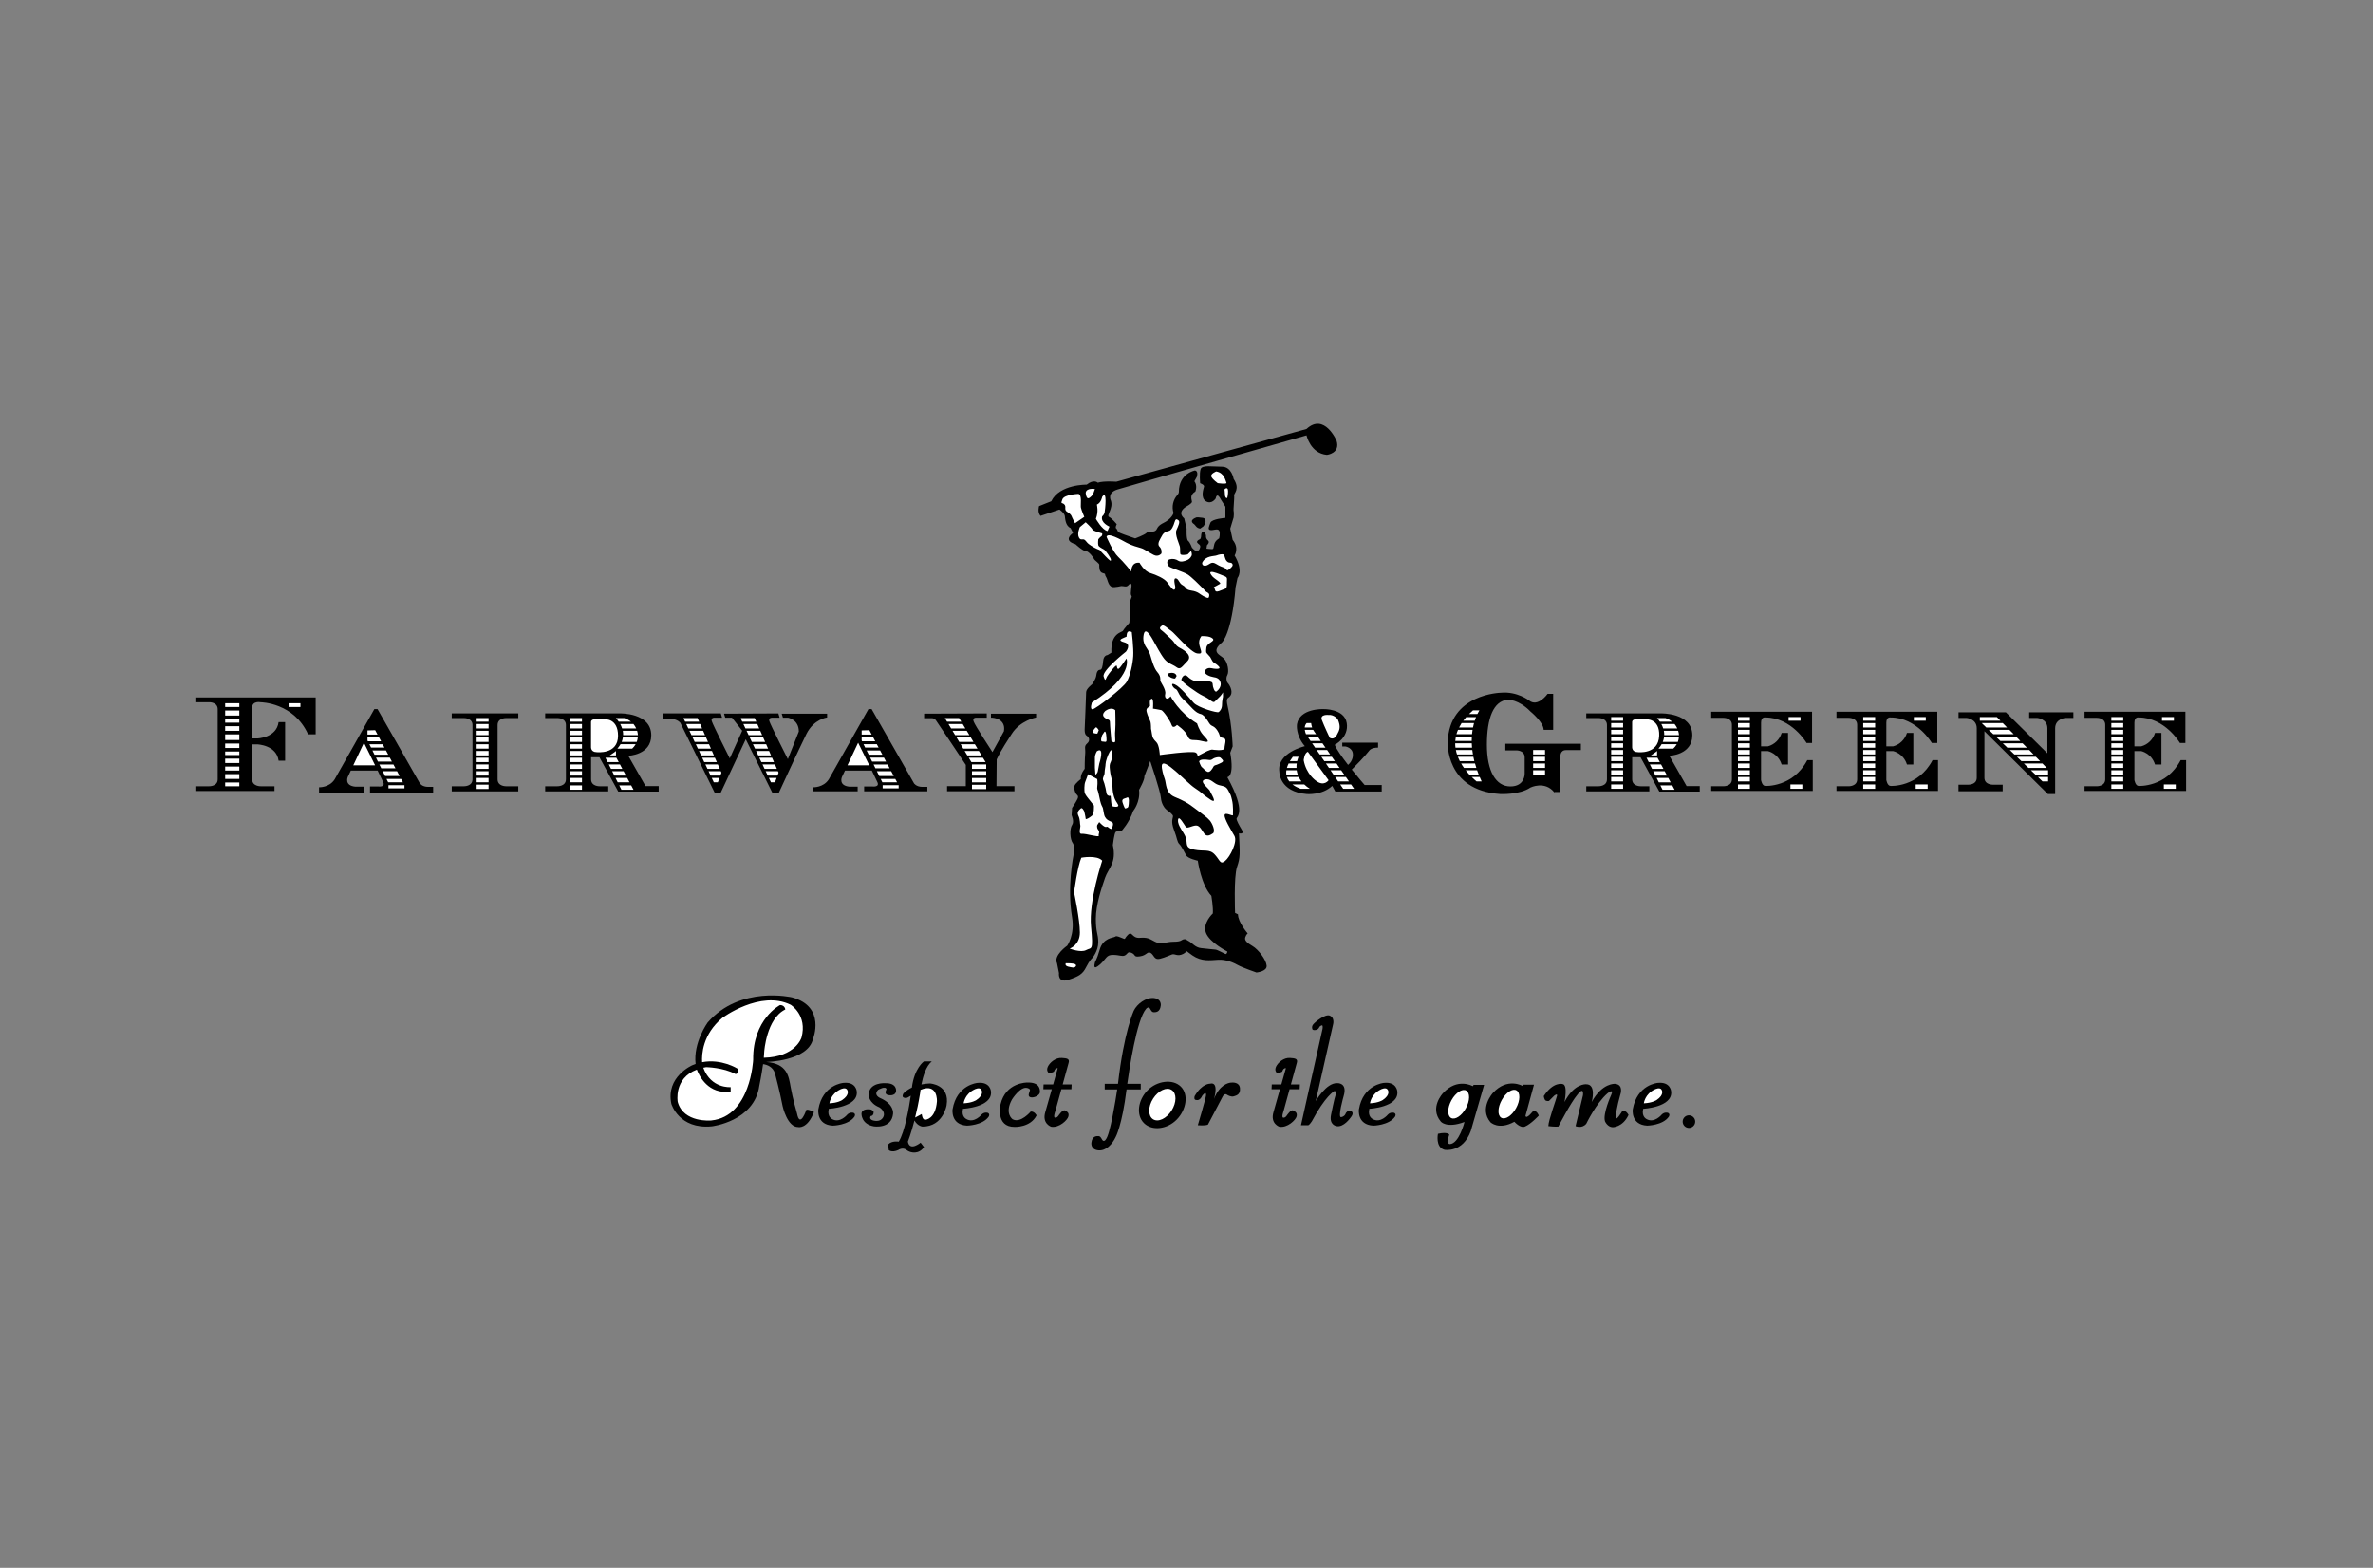 <svg width="280" height="185" viewBox="0 0 280 185" fill="none" xmlns="http://www.w3.org/2000/svg">
<rect x="0" y="0" width="280" height="185" fill="#808080" stroke="none"/>
<g clip-path="url(#clip0_310_241)">
<path d="M213.248 89.7C211.542 92.936 208.297 92.739 208.297 92.739C207.908 92.739 207.794 92.039 207.794 92.039V88.631H208.604C208.604 88.631 209.807 88.884 210.225 90.21H210.98V86.489H210.229C210.112 86.868 209.903 87.212 209.62 87.488C209.336 87.764 208.988 87.964 208.608 88.068H207.797V85.279C207.797 84.549 208.301 84.66 208.301 84.66C211.405 84.66 213.167 87.674 213.167 87.674H213.811V83.986H201.913V84.705H203.357C203.357 84.705 204.356 84.679 204.356 85.532V91.953C204.356 92.802 203.357 92.776 203.357 92.776H201.913V93.331H213.896V89.696H213.248V89.7ZM94.257 86.318L92.962 89.577C92.962 89.577 90.93 85.577 90.782 85.104C90.634 84.631 91.167 84.69 91.167 84.69H91.992L91.844 84.184L85.427 84.213L85.575 84.686H86.371L87.577 86.228L86.108 89.487C86.108 89.487 84.136 85.573 83.988 85.1C83.84 84.627 84.373 84.686 84.373 84.686H85.198L85.05 84.18H78.178V84.835H79.132C79.958 84.835 80.283 85.308 80.283 85.308L84.347 93.577H85.024L87.995 87.234L91.148 93.577H91.885C91.885 93.577 94.272 88.389 95.152 86.612C96.033 84.835 97.595 84.66 97.595 84.66V84.213H92.236L92.384 84.686H93.002C92.987 84.69 94.257 84.899 94.257 86.318ZM117.604 89.607C118.14 88.463 118.984 87.23 119.369 86.612C120.372 85.014 122.255 84.66 122.255 84.66V84.213H116.926V84.686H117.074C117.074 84.686 118.721 84.746 118.458 86.288L117.104 88.746C117.104 88.746 115.017 85.573 114.869 85.1C114.721 84.627 115.254 84.686 115.254 84.686H116.43V84.184L109.04 84.213V84.75H109.954C109.954 84.75 110.221 84.72 110.424 84.984C110.632 85.253 113.958 90.258 113.958 90.258V92.765H111.749V93.372H119.698V92.765H117.578L117.604 89.607Z" fill="black"/>
<path d="M82.724 89.134H84.234L84.008 88.616H82.48L82.724 89.134ZM83.098 89.927H84.582L84.352 89.413H82.854L83.098 89.927ZM83.475 90.724H84.93L84.7 90.203H83.231L83.475 90.724ZM82.347 88.337H83.886L83.66 87.823H82.102L82.347 88.337ZM83.849 91.517H85L85.126 91.178L85.048 91H83.605L83.849 91.517ZM81.218 85.957H82.843L82.617 85.435H80.974L81.218 85.957ZM80.641 84.728L80.844 85.16H82.495L82.306 84.728H80.641ZM81.969 87.547H83.538L83.312 87.026H81.725L81.969 87.547ZM81.595 86.75H83.19L82.965 86.232H81.347L81.595 86.75ZM84.227 92.314H84.704L84.896 91.793H83.982L84.227 92.314ZM90.591 91.517H91.742L91.868 91.178L91.79 91H90.347L90.591 91.517ZM89.463 89.134H90.973L90.747 88.616H89.219L89.463 89.134ZM89.84 89.927H91.324L91.098 89.413H89.592L89.84 89.927ZM90.214 90.724H91.668L91.443 90.203H89.97L90.214 90.724ZM89.089 88.337H90.628L90.403 87.823H88.841L89.089 88.337ZM87.96 85.957H89.585L89.359 85.435H87.716L87.96 85.957ZM87.431 84.728V84.835L87.583 85.16H89.237L89.048 84.728H87.431ZM88.712 87.547H90.281L90.051 87.026H88.467L88.712 87.547ZM88.338 86.75H89.933L89.707 86.232H88.09L88.338 86.75ZM90.969 92.314H91.446L91.639 91.793H90.721L90.969 92.314Z" fill="white"/>
<path d="M61.157 93.384V92.777H59.714C59.714 92.777 58.715 92.803 58.715 91.954V85.555C58.715 84.706 59.714 84.732 59.714 84.732H61.157V84.181H53.305V84.732H54.752C54.752 84.732 55.751 84.706 55.751 85.555V91.954C55.751 92.803 54.752 92.777 54.752 92.777H53.305V93.384H61.157ZM241.582 88.888V85.939C241.582 84.821 240.394 84.717 240.394 84.717H239.432V84.05H244.646V84.717H243.684C243.684 84.717 242.496 84.821 242.496 85.939V93.701H241.638L234.151 86.285V91.768C234.151 92.621 235.15 92.594 235.15 92.594H236.305V93.369H231.091V92.594H232.246C232.246 92.594 233.245 92.621 233.245 91.768V85.939C233.245 84.821 232.057 84.717 232.057 84.717H231.095V84.05H236.679L241.582 88.888ZM23.053 82.3V82.862H24.688C24.688 82.862 25.688 82.836 25.688 83.689V91.954C25.688 92.803 24.688 92.777 24.688 92.777H23.053V93.343H32.389V92.777H30.754C30.754 92.777 29.755 92.803 29.755 91.954V87.835H30.343C30.343 87.835 32.619 87.89 32.878 89.767H33.644V85.209H32.874C32.619 87.09 30.343 87.138 30.343 87.138H29.755V83.51C29.755 82.661 30.754 82.866 30.754 82.866C30.754 82.866 34.665 82.892 36.353 86.65H37.248V82.3H23.053Z" fill="black"/>
<path d="M26.572 92.333H28.241V92.78H26.572V92.333ZM26.572 90.456H28.241V90.925H26.572V90.456ZM26.572 87.74H28.241V88.262H26.572V87.74ZM26.572 86.657H28.241V87.323H26.572V86.657ZM26.572 82.981H28.241V83.424H26.572V82.981ZM34.055 82.981H35.45V83.424H34.055V82.981ZM26.572 85.692H28.241V86.236H26.572V85.692ZM26.572 84.854H28.241V85.275H26.572V84.854ZM26.572 91.346H28.241V91.912H26.572V91.346ZM26.572 89.521H28.241V90.038H26.572V89.521ZM26.572 88.679H28.241V89.096H26.572V88.679ZM26.572 83.841H28.241V84.433H26.572V83.841Z" fill="white"/>
<path d="M50.53 92.851C49.801 92.851 49.542 92.434 49.542 92.434L44.543 83.67H44.172L39.488 91.965C38.851 92.951 37.648 92.899 37.648 92.899V93.547H42.896V92.829H41.941C40.59 92.706 41.031 91.693 41.031 91.693L41.393 90.929H44.561C44.876 91.573 45.138 92.114 45.224 92.311C45.49 92.925 44.609 92.802 44.609 92.802H43.658V93.547H51.111V92.851H50.53Z" fill="black"/>
<path d="M41.685 90.311L42.944 87.644C42.944 87.644 43.636 89.034 44.261 90.311H41.685ZM45.545 88.557H43.947L44.191 89.052H45.808L45.545 88.557ZM46.848 91H45.157L45.438 91.57H47.148L46.848 91ZM44.731 87.026H43.362V87.373L43.41 87.473H44.968L44.731 87.026ZM45.993 89.399H44.365L44.594 89.868H46.241L45.993 89.399ZM45.838 92.654H47.725V93.026H45.838V92.654ZM46.426 90.211H44.764L44.986 90.658H46.663L46.426 90.211ZM45.153 87.82H43.584L43.78 88.211H45.36L45.153 87.82ZM44.269 86.162L43.362 86.188V86.683H44.546L44.269 86.162ZM47.333 91.913H45.608L45.801 92.311H47.544L47.333 91.913Z" fill="white"/>
<path d="M108.837 92.851C108.108 92.851 107.848 92.434 107.848 92.434L102.845 83.67H102.475L97.79 91.965C97.154 92.951 95.951 92.899 95.951 92.899V93.38H101.199V92.829H100.248C98.897 92.706 99.341 91.693 99.341 91.693L99.704 90.929H102.871C103.186 91.573 103.449 92.114 103.534 92.311C103.804 92.925 102.919 92.802 102.919 92.802H101.965V93.38H109.421V92.851H108.837Z" fill="black"/>
<path d="M99.996 90.311L101.254 87.644C101.254 87.644 101.946 89.033 102.571 90.311H99.996ZM103.852 88.556H102.257L102.501 89.052H104.115L103.852 88.556ZM105.154 91H103.463L103.745 91.57H105.458L105.154 91ZM103.038 87.026H101.672V87.372L101.72 87.472H103.275L103.038 87.026ZM104.3 89.398H102.671L102.905 89.867H104.548L104.3 89.398ZM104.148 92.653H106.035V93.026H104.148V92.653ZM104.733 90.21H103.075L103.293 90.657H104.969L104.733 90.21ZM103.46 87.819H101.891L102.083 88.21H103.671L103.46 87.819ZM102.579 86.162L101.672 86.188V86.683H102.853L102.579 86.162ZM105.639 91.912H103.915L104.111 92.311H105.85L105.639 91.912ZM56.244 88.616H57.65V89.137H56.244V88.616ZM56.244 89.413H57.65V89.931H56.244V89.413ZM56.244 90.203H57.65V90.724H56.244V90.203ZM56.244 87.823H57.65V88.34H56.244V87.823ZM56.244 91H57.65V91.517H56.244V91ZM56.244 85.435H57.65V85.957H56.244V85.435ZM56.244 84.728H57.65V85.16H56.244V84.728ZM56.244 87.026H57.65V87.547H56.244V87.026ZM56.244 86.232H57.65V86.75H56.244V86.232ZM56.244 91.793H57.65V92.314H56.244V91.793Z" fill="white"/>
<path d="M69.748 91.953C69.748 92.803 70.74 92.777 70.74 92.777H71.772V93.384H64.33V92.777H65.777C65.777 92.777 66.776 92.803 66.776 91.953V85.555C66.776 84.705 65.777 84.731 65.777 84.731H64.33V84.18H73.119C73.119 84.18 76.845 84.072 76.845 86.765C76.845 89.097 74.133 89.182 74.133 89.182L76.172 92.762H77.722V93.406H72.949L70.732 89.357H69.748V91.953Z" fill="black"/>
<path d="M69.74 85.197V88.117C69.74 88.117 69.681 88.754 70.403 88.754C70.403 88.754 72.926 89.07 72.926 86.817C72.926 84.746 71.365 84.876 71.365 84.876H70.095C70.095 84.88 69.74 84.918 69.74 85.197ZM67.264 88.616H68.671V89.137H67.264V88.616ZM67.264 89.413H68.671V89.931H67.264V89.413ZM67.264 90.203H68.671V90.724H67.264V90.203ZM67.264 87.823H68.671V88.34H67.264V87.823ZM67.264 91H68.671V91.517H67.264V91ZM67.264 85.435H68.671V85.957H67.264V85.435ZM67.264 84.728H68.671V85.16H67.264V84.728ZM67.264 87.026H68.671V87.547H67.264V87.026ZM67.264 86.232H68.671V86.75H67.264V86.232ZM67.264 91.793H68.671V92.314H67.264V91.793ZM67.264 92.676H68.671V93.194H67.264V92.676ZM56.244 92.59H57.65V93.1H56.244V92.59ZM72.682 88.616C72.501 88.791 72.19 88.962 71.946 89.137H72.682V88.616ZM72.849 88.337H74.595C74.757 88.186 74.896 88.011 75.006 87.819H73.219C73.114 88.004 72.99 88.177 72.849 88.337ZM73.407 85.957H75.069C74.985 85.769 74.875 85.593 74.743 85.435H73.185C73.275 85.602 73.349 85.776 73.407 85.957ZM72.667 84.728C72.794 84.862 72.909 85.006 73.011 85.16H74.458C74.218 84.97 73.946 84.824 73.655 84.728H72.667ZM73.356 87.547H75.132C75.195 87.379 75.236 87.204 75.254 87.026H73.496C73.471 87.205 73.424 87.38 73.356 87.547ZM73.529 86.75H75.272C75.259 86.574 75.227 86.401 75.176 86.232H73.485C73.517 86.403 73.532 86.576 73.529 86.75ZM71.435 89.413L71.698 89.927H73.008L72.73 89.413H71.435ZM72.094 90.724H73.43L73.152 90.203H71.835L72.094 90.724ZM72.49 91.517H73.855L73.578 91H72.231L72.49 91.517ZM72.886 92.314H74.281L74.003 91.793H72.626L72.886 92.314ZM73.326 93.194H74.751L74.477 92.676H73.067L73.326 93.194Z" fill="white"/>
<path d="M192.588 91.953C192.588 92.803 193.579 92.777 193.579 92.777H194.612V93.384H187.17V92.777H188.613C188.613 92.777 189.612 92.803 189.612 91.953V85.555C189.612 84.705 188.613 84.731 188.613 84.731H187.17V84.18H195.959C195.959 84.18 199.685 84.072 199.685 86.765C199.685 89.097 196.973 89.182 196.973 89.182L199.012 92.762H200.562V93.406H195.789L193.572 89.357H192.588V91.953Z" fill="black"/>
<path d="M192.583 85.197V88.117C192.583 88.117 192.528 88.754 193.249 88.754C193.249 88.754 195.688 89.071 195.773 86.817C195.851 84.75 194.211 84.877 194.211 84.877H192.942C192.942 84.877 192.583 84.918 192.583 85.197ZM190.107 88.501H191.514V89.022H190.107V88.501ZM190.107 89.298H191.514V89.816H190.107V89.298ZM190.107 90.091H191.514V90.613H190.107V90.091ZM190.107 87.711H191.514V88.229H190.107V87.711ZM190.107 90.888H191.514V91.406H190.107V90.888ZM190.107 85.324H191.514V85.845H190.107V85.324ZM190.107 84.612H191.514V85.044H190.107V84.612ZM190.107 86.914H191.514V87.436H190.107V86.914ZM190.107 86.121H191.514V86.638H190.107V86.121ZM190.107 91.681H191.514V92.203H190.107V91.681ZM190.107 92.564H191.514V93.082H190.107V92.564ZM205.072 88.501H206.479V89.022H205.072V88.501ZM205.072 89.298H206.479V89.816H205.072V89.298ZM205.072 90.091H206.479V90.613H205.072V90.091ZM205.072 87.711H206.479V88.229H205.072V87.711ZM205.072 90.888H206.479V91.406H205.072V90.888ZM205.072 85.324H206.479V85.845H205.072V85.324ZM205.072 84.612H206.479V85.044H205.072V84.612ZM211.045 84.612H212.451V85.044H211.045V84.612ZM205.072 86.914H206.479V87.436H205.072V86.914ZM205.072 86.121H206.479V86.638H205.072V86.121ZM205.072 91.681H206.479V92.203H205.072V91.681ZM205.072 92.564H206.479V93.082H205.072V92.564ZM211.26 92.564H212.666V93.082H211.26V92.564Z" fill="white"/>
<path d="M228.032 89.7C226.326 92.936 223.081 92.739 223.081 92.739C222.688 92.739 222.577 92.039 222.577 92.039V88.631H223.388C223.388 88.631 224.59 88.884 225.009 90.21H225.763V86.489H225.009C224.892 86.868 224.683 87.212 224.399 87.488C224.116 87.764 223.768 87.964 223.388 88.068H222.577V85.279C222.577 84.549 223.081 84.66 223.081 84.66C226.185 84.66 227.947 87.674 227.947 87.674H228.591V83.986H216.693V84.705H218.137C218.137 84.705 219.136 84.679 219.136 85.532V91.953C219.136 92.802 218.137 92.776 218.137 92.776H216.693V93.331H228.676V89.696H228.032V89.7Z" fill="black"/>
<path d="M219.85 88.501H221.256V89.022H219.85V88.501ZM219.85 89.298H221.256V89.816H219.85V89.298ZM219.85 90.091H221.256V90.613H219.85V90.091ZM219.85 87.711H221.256V88.229H219.85V87.711ZM219.85 90.888H221.256V91.406H219.85V90.888ZM219.85 85.324H221.256V85.845H219.85V85.324ZM219.85 84.612H221.256V85.044H219.85V84.612ZM225.826 84.612H227.232V85.044H225.826V84.612ZM219.85 86.914H221.256V87.436H219.85V86.914ZM219.85 86.121H221.256V86.638H219.85V86.121ZM219.85 91.681H221.256V92.203H219.85V91.681ZM219.85 92.564H221.256V93.082H219.85V92.564ZM226.044 92.564H227.451V93.082H226.044V92.564Z" fill="white"/>
<path d="M257.303 89.7C255.597 92.936 252.352 92.739 252.352 92.739C251.96 92.739 251.849 92.039 251.849 92.039V88.631H252.659C252.659 88.631 253.862 88.884 254.28 90.21H255.035V86.489H254.28C254.164 86.868 253.954 87.212 253.671 87.488C253.388 87.764 253.04 87.964 252.659 88.068H251.849V85.279C251.849 84.549 252.352 84.66 252.352 84.66C255.457 84.66 257.218 87.674 257.218 87.674H257.862V83.986H245.965V84.705H247.408C247.408 84.705 248.407 84.679 248.407 85.532V91.953C248.407 92.802 247.408 92.776 247.408 92.776H245.965V93.331H257.947V89.696H257.303V89.7Z" fill="black"/>
<path d="M249.125 88.501H250.531V89.022H249.125V88.501ZM249.125 89.298H250.531V89.816H249.125V89.298ZM249.125 90.091H250.531V90.613H249.125V90.091ZM249.125 87.711H250.531V88.229H249.125V87.711ZM249.125 90.888H250.531V91.406H249.125V90.888ZM249.125 85.324H250.531V85.845H249.125V85.324ZM249.125 84.612H250.531V85.044H249.125V84.612ZM255.101 84.612H256.508V85.044H255.101V84.612ZM249.125 86.914H250.531V87.436H249.125V86.914ZM249.125 86.121H250.531V86.638H249.125V86.121ZM249.125 91.681H250.531V92.203H249.125V91.681ZM249.125 92.564H250.531V93.082H249.125V92.564ZM255.32 92.564H256.726V93.082H255.32V92.564ZM195.526 88.616C195.345 88.791 195.034 88.963 194.79 89.138H195.526V88.616ZM195.693 88.337H197.439C197.601 88.186 197.74 88.012 197.85 87.819H196.063C195.958 88.004 195.834 88.178 195.693 88.337ZM196.251 85.957H197.913C197.829 85.769 197.719 85.593 197.587 85.435H196.029C196.119 85.602 196.193 85.777 196.251 85.957ZM195.511 84.728C195.638 84.862 195.754 85.007 195.859 85.16H197.306C197.067 84.969 196.796 84.823 196.507 84.728H195.511ZM196.196 87.547H197.976C198.038 87.379 198.079 87.204 198.098 87.026H196.344C196.314 87.205 196.265 87.38 196.196 87.547ZM196.37 86.75H198.113C198.101 86.574 198.069 86.401 198.017 86.233H196.325C196.359 86.403 196.374 86.576 196.37 86.75ZM194.279 89.413L194.538 89.927H195.848L195.571 89.413H194.279ZM194.934 90.724H196.274L195.996 90.203H194.675L194.934 90.724ZM195.334 91.518H196.699L196.422 91H195.071L195.334 91.518ZM195.73 92.315H197.125L196.847 91.793H195.471L195.73 92.315ZM196.17 93.194H197.595L197.317 92.676H195.911L196.17 93.194ZM114.687 91H116.367V91.518H114.687V91ZM114.687 91.801H116.367V92.318H114.687V91.801ZM114.687 92.602H116.367V93.119H114.687V92.602ZM115.501 88.616H113.825L114.136 89.134H115.812L115.501 88.616ZM115.979 89.413H114.302L114.613 89.927H116.29L115.979 89.413ZM114.687 90.203H116.367V90.724H114.687V90.203ZM115.028 87.823H113.348L113.659 88.337H115.339L115.028 87.823ZM113.592 85.435H111.916L112.226 85.957H113.907L113.592 85.435ZM113.166 84.728H111.486L111.749 85.16H113.429L113.166 84.728ZM114.55 87.026H112.87L113.181 87.547H114.861L114.55 87.026ZM114.069 86.233H112.393L112.704 86.75H114.384L114.069 86.233Z" fill="white"/>
<path d="M154.157 50.618L131.713 56.842C131.713 56.842 130.225 56.727 129.537 56.958C129.537 56.958 129.078 56.496 128.223 57.188C128.223 57.188 125.015 57.129 124.042 59.148L122.606 59.721C122.606 59.721 122.377 60.47 122.78 60.876L125.011 60.127C125.011 60.127 125.585 60.529 125.64 60.876C125.696 61.222 125.7 62.03 126.329 62.317L126.614 62.891C126.614 62.891 125.3 63.755 126.902 64.217C126.902 64.217 127.761 65.025 128.105 65.025C128.449 65.025 129.023 65.774 129.078 65.945C129.137 66.12 129.707 66.466 129.707 66.638C129.707 66.813 129.648 67.502 130.107 67.621C130.566 67.733 130.277 67.733 130.507 68.079C130.74 68.422 130.74 69.345 131.484 69.286C132.227 69.226 132.172 69.115 132.512 69.17C132.857 69.23 132.971 69.23 133.142 69.059C133.312 68.884 133.371 68.768 133.486 68.943C133.6 69.118 133.315 70.038 133.486 70.269C133.656 70.5 133.315 70.615 133.371 71.133C133.43 71.655 133.256 73.498 133.256 73.498C133.256 73.498 132.627 74.191 132.512 74.418C132.398 74.649 131.025 74.649 131.139 77.011L130.681 77.297C130.681 77.297 130.222 77.297 130.166 77.994C130.111 78.687 129.996 79.029 129.822 79.029C129.648 79.029 129.422 79.145 129.363 79.662C129.304 80.184 128.845 80.757 128.845 80.757C128.845 80.757 128.157 81.279 128.157 81.681C128.157 82.083 127.987 86.002 127.987 86.002C127.987 86.002 127.931 86.635 128.216 86.81C128.501 86.981 128.675 87.383 128.275 87.73C127.876 88.076 128.101 88.307 128.046 88.94C127.987 89.573 127.987 90.724 127.987 90.724C127.987 90.724 127.472 91.302 127.528 91.935C127.528 91.935 126.839 92.456 126.784 92.743C126.728 93.03 126.784 93.261 126.899 93.548C127.013 93.838 127.358 93.838 127.128 94.296C126.899 94.758 126.499 95.335 126.499 95.335L126.443 96.196C126.443 96.196 126.788 96.944 126.499 97.35C126.214 97.753 126.21 99.023 126.614 99.54C126.614 99.54 126.843 99.943 126.728 100.576C126.614 101.213 125.903 104.654 126.499 108.245C126.843 110.319 125.925 111.586 125.925 111.586C125.925 111.586 124.268 112.74 124.723 113.66L124.952 114.815C124.952 114.815 124.778 116.025 126.04 115.623C127.298 115.221 127.757 114.93 128.157 114.126C128.557 113.321 128.901 113.031 128.901 113.031C128.901 113.031 129.589 112.223 129.589 111.187C129.589 110.152 129.304 110.092 129.304 108.42C129.304 106.751 129.992 104.732 130.392 103.578C130.792 102.423 131.765 101.85 131.31 99.719C131.31 99.719 131.48 98.278 131.654 98.162C131.828 98.047 132.342 98.047 132.342 98.047C132.342 98.047 133.256 97.067 133.715 95.686C133.715 95.686 134.574 94.65 134.403 93.205C134.403 93.205 135.092 91.998 135.032 91.592L135.721 89.808C135.721 89.808 136.923 93.38 136.979 94.129C137.034 94.877 137.438 95.395 137.667 95.57C137.897 95.745 138.411 96.091 138.411 96.319C138.411 96.546 138.126 96.892 138.526 97.935C138.925 98.971 138.87 99.317 139.155 99.604C139.444 99.891 139.728 100.524 139.958 100.926C140.187 101.328 141.331 101.563 141.331 101.563C141.331 101.563 141.731 104.442 142.937 105.712C142.937 105.712 143.166 107.094 143.107 107.787C143.107 107.787 141.849 108.941 142.304 110.092C142.759 111.243 144.824 112.282 144.824 112.282C144.824 112.282 144.769 112.628 144.595 112.569C144.425 112.509 143.621 112.047 143.392 112.047C143.163 112.047 142.419 111.936 141.731 111.876C141.042 111.817 140.643 111.243 140.298 111.068C139.954 110.897 139.954 110.781 139.669 110.837C139.381 110.897 139.44 111.124 138.467 111.124C137.493 111.124 137.034 111.526 136.291 111.124C135.547 110.722 135.373 110.602 134.459 110.662C133.545 110.722 133.6 109.798 133.082 110.316C132.564 110.833 132.912 110.893 132.338 110.662C131.765 110.431 131.709 110.431 131.535 110.546C131.362 110.662 130.159 110.662 129.763 112.044C129.363 113.429 129.245 113.314 129.189 113.601C129.134 113.887 128.96 114.524 129.763 113.832C130.562 113.135 130.507 112.677 131.306 112.677C132.105 112.677 132.394 112.908 132.738 112.737C133.082 112.561 133.027 112.215 133.541 112.446C134.056 112.677 133.711 112.967 134.514 112.848C135.314 112.737 135.373 112.215 135.773 112.446C136.172 112.677 136.172 113.31 136.861 113.139C137.549 112.967 137.949 112.737 138.293 112.621C138.637 112.506 138.922 112.908 139.61 112.561C140.298 112.215 139.61 111.988 140.698 112.737C141.786 113.485 142.759 113.31 143.733 113.254C144.706 113.198 145.564 113.601 146.079 113.887C146.597 114.178 148.255 114.751 148.255 114.751C148.255 114.751 149.513 114.636 149.457 113.943C149.402 113.25 148.484 112.04 147.796 111.638C147.107 111.239 146.822 110.945 146.937 110.602C147.052 110.256 147.222 110.144 147.222 110.144C147.222 110.144 146.075 108.818 146.075 107.895L145.731 107.72C145.731 107.72 145.561 103.455 145.96 102.304C146.36 101.153 146.304 100.747 146.19 98.33C146.19 98.33 146.878 98.501 146.534 97.928C146.19 97.35 145.905 96.833 145.905 96.602C145.905 96.371 147.107 95.853 144.817 91.704C144.817 91.704 145.675 91.704 145.161 88.825L145.446 88.076C145.446 88.076 145.383 85.666 144.872 83.409C144.584 82.139 144.931 82.545 145.216 82.028C145.505 81.506 145.046 80.757 144.817 80.53C144.817 80.53 144.587 80.068 144.817 79.666C145.046 79.264 144.876 78.169 144.417 77.707C143.958 77.249 142.811 76.958 144.188 75.808C144.188 75.808 145.331 74.828 145.79 69.293L146.019 68.198C146.019 68.198 146.763 67.39 145.675 65.546C145.675 65.546 146.249 64.686 145.446 63.703L145.161 62.38L145.561 61.055C145.561 61.055 145.62 60.481 145.561 60.306C145.505 60.135 145.675 58.693 145.62 58.462C145.561 58.231 146.364 57.714 145.561 56.507C145.561 56.507 145.331 55.066 144.188 55.066C143.041 55.066 141.842 54.835 141.668 55.352C141.497 55.87 141.612 57.021 141.612 57.021C141.612 57.021 142.126 57.196 142.071 57.423C142.015 57.654 141.612 58.749 142.3 59.155C142.989 59.557 143.448 58.809 143.448 58.809C143.448 58.809 143.562 57.945 144.077 58.98L144.591 59.788V61.11C144.591 61.11 142.989 61.226 142.818 61.688C142.648 62.15 142.474 62.492 142.818 62.548C143.163 62.608 143.677 62.317 143.851 62.608C144.025 62.898 143.851 63.531 143.851 63.531C143.851 63.531 143.392 63.762 143.277 64.224C143.163 64.686 143.218 64.798 142.989 64.798C142.759 64.798 142.36 64.738 142.36 64.738L142.415 64.34C142.415 64.34 142.815 63.993 142.53 63.762C142.245 63.531 142.3 63.189 142.3 63.189C142.3 63.189 142.186 62.667 141.956 62.727C141.727 62.786 141.731 63.181 141.731 63.181C141.731 63.181 141.73 63.584 141.56 63.639C141.39 63.699 141.161 63.87 141.275 64.042C141.39 64.217 141.675 64.273 141.619 64.563C141.56 64.85 141.39 65.085 141.161 65.025C140.931 64.965 140.646 64.623 140.646 64.623C140.646 64.623 140.417 63.986 140.187 63.815C139.958 63.639 140.017 62.373 140.017 62.373L139.728 61.163C139.728 61.163 138.811 60.529 139.958 59.781C139.958 59.781 140.646 59.434 140.646 59.203C140.646 58.972 140.302 58.455 141.046 57.997C141.046 57.997 141.331 57.304 140.931 56.786L141.22 56.265C141.22 56.265 141.449 55.572 140.99 55.516C140.99 55.516 139.099 55.862 139.099 58.056C139.099 58.056 139.099 58.228 138.929 58.403C138.674 58.686 138.497 59.032 138.416 59.406C138.335 59.78 138.354 60.169 138.47 60.533C138.47 60.533 138.3 61.226 137.212 61.744C137.212 61.744 136.698 61.974 136.524 62.377C136.354 62.779 135.954 62.723 135.954 62.723C135.954 62.723 135.495 62.664 135.266 62.895C135.036 63.125 133.948 63.531 133.948 63.531C133.948 63.531 132.575 63.07 132.176 62.895C131.776 62.723 131.891 62.496 131.717 62.377C131.543 62.258 131.772 61.855 131.772 61.855C131.772 61.855 131.202 61.163 130.858 60.995C130.514 60.82 131.373 60.012 131.088 59.092C131.088 59.092 130.573 58.168 131.832 57.766C133.09 57.364 154.161 51.371 154.161 51.371C154.161 51.371 154.62 53.501 156.566 53.672C156.566 53.672 158.168 53.501 157.71 52.004C157.706 52 156.274 48.656 154.157 50.618Z" fill="black"/>
<path d="M140.816 61.795C140.816 61.795 140.875 61.795 141.104 62.086C141.165 62.167 141.242 62.235 141.331 62.285C141.42 62.334 141.518 62.364 141.619 62.373L142.018 62.086C142.018 62.086 142.248 61.739 142.248 61.564C142.248 61.389 142.248 61.162 141.904 61.103C141.56 61.043 141.215 61.043 141.215 61.043C141.215 61.043 140.242 61.334 140.816 61.795Z" fill="black"/>
<path d="M128.105 58.164C128.105 58.164 128.164 58.797 128.394 58.797C128.623 58.797 128.967 58.336 128.967 58.336L129.197 57.703C129.193 57.703 128.16 57.531 128.105 58.164ZM127.246 58.28C127.246 58.28 125.585 58.339 125.359 58.913C125.13 59.49 125.3 59.315 125.474 59.434C125.644 59.55 125.703 59.665 125.703 59.837C125.703 60.008 125.644 60.239 125.933 60.41C126.221 60.585 126.392 60.757 126.451 60.932C126.506 61.103 126.85 61.74 126.85 61.74L127.938 60.991C127.938 60.991 127.594 60.183 127.539 59.896C127.476 59.606 127.702 58.395 127.246 58.28ZM130.051 58.626C130.051 58.626 129.937 59.319 129.422 59.55C129.422 59.55 129.652 60.354 129.308 61.222C129.308 61.222 130.051 62.544 130.68 62.664L130.91 62.142C130.91 62.142 129.822 61.684 130.051 60.935C130.051 60.935 130.281 60.76 130.336 60.474C130.392 60.187 130.68 57.703 130.051 58.626ZM128.105 61.624L127.417 62.198C127.417 62.198 127.072 62.947 127.302 63.408C127.531 63.87 127.761 63.468 128.046 63.755C128.331 64.042 128.216 64.042 128.734 64.388C129.252 64.734 129.766 64.909 129.766 64.909C129.766 64.909 129.996 65.196 130.455 65.658C130.914 66.12 131.084 66.291 131.084 66.06C131.084 65.829 130.455 64.965 130.281 64.85C130.111 64.734 129.652 64.563 129.593 64.332C129.533 64.101 129.593 63.636 129.593 63.636C129.593 63.636 129.766 63.405 129.937 63.289C130.111 63.178 130.051 62.943 130.051 62.943C130.051 62.943 128.963 62.656 128.904 62.481C128.845 62.306 128.105 61.624 128.105 61.624ZM130.566 63.349C130.566 63.349 131.31 65.133 131.942 65.714C132.571 66.288 133.485 67.442 133.485 67.442C133.485 67.442 133.43 66.288 134.459 66.407C134.459 66.407 134.973 67.386 135.717 67.617C136.461 67.848 137.378 68.251 137.723 68.712C138.067 69.17 138.411 69.692 138.581 69.573C138.751 69.461 138.64 69.055 138.64 69.055C138.64 69.055 138.411 68.191 138.755 68.251C139.099 68.31 139.099 68.824 139.558 69.059C140.017 69.29 139.788 69.576 140.587 69.692C141.39 69.807 141.619 70.154 141.963 70.325C142.308 70.5 142.593 70.671 142.652 70.441C142.711 70.21 142.711 70.038 142.482 69.919C142.252 69.807 142.311 69.807 141.908 69.401C141.508 68.999 140.591 68.075 140.135 67.785C139.68 67.494 138.189 67.036 137.959 66.865C137.73 66.69 137.56 66.116 138.015 66.001C138.189 65.951 138.372 65.941 138.551 65.971C138.729 66.002 138.899 66.072 139.047 66.176C139.332 66.347 139.736 66.232 140.021 66.116C140.271 66.025 140.476 65.837 140.591 65.595C140.705 65.364 140.535 65.021 140.535 65.021L140.135 65.424C140.135 65.424 139.332 65.595 139.277 65.364C139.218 65.133 139.277 64.787 139.218 64.5C139.158 64.213 138.589 63.058 138.818 62.541C139.047 62.023 139.277 61.561 139.047 61.39C138.818 61.218 138.703 61.218 138.589 61.621C138.474 62.023 138.244 62.6 137.9 62.656C137.556 62.712 137.271 62.887 137.101 63.233C136.927 63.58 136.472 64.157 136.812 64.5C137.153 64.843 137.042 65.308 137.042 65.308C137.042 65.308 136.698 65.77 136.124 65.479C135.55 65.193 135.036 64.787 134.636 64.675C134.237 64.559 133.548 64.384 132.919 64.038C132.287 63.695 130.68 62.775 130.566 63.349ZM143.507 55.628C143.507 55.628 142.763 55.915 142.937 56.261C143.111 56.608 143.681 57.01 143.681 57.01C143.681 57.01 144.824 57.185 144.709 56.954C144.595 56.723 144.48 55.803 143.507 55.628ZM144.48 57.758C144.48 57.758 144.539 58.105 144.539 58.395C144.539 58.682 144.769 58.913 144.828 58.682C144.883 58.451 144.939 57.989 144.883 57.758C144.824 57.531 144.595 57.591 144.48 57.758ZM141.849 66.407C141.849 66.407 141.79 66.809 142.248 66.753C142.707 66.694 142.878 66.18 143.451 66.522C144.025 66.865 144.139 66.869 144.424 66.98C144.709 67.096 144.709 67.442 144.994 67.211C145.283 66.98 145.568 66.749 145.394 66.519C145.224 66.288 145.05 66.519 144.765 66.228C144.476 65.941 144.535 65.479 144.365 65.424C144.195 65.364 143.851 65.424 143.562 65.535C143.277 65.658 142.245 65.539 141.849 66.407ZM143.107 68.075C143.27 68.258 144.136 68.768 143.965 68.884C143.795 68.999 143.222 69.286 143.222 69.286C143.451 69.543 143.244 69.953 143.851 69.748C144.021 69.688 144.424 69.517 144.595 69.461C144.765 69.401 144.765 69.17 144.765 68.712C144.765 68.251 144.88 68.135 144.421 67.964C143.965 67.789 142.075 66.924 143.107 68.075ZM133.545 74.59C133.545 74.59 133.086 74.303 132.971 74.761C132.856 75.223 133.086 75.052 132.686 75.223C132.287 75.398 131.828 75.569 132.686 75.8C133.545 76.031 132.856 76.895 132.856 76.895C132.856 76.895 129.992 79.141 130.222 79.834C130.451 80.527 130.451 80.121 130.621 79.834C130.791 79.543 131.709 78.337 131.765 78.564C131.824 78.795 131.824 78.966 131.994 78.91C132.164 78.854 132.912 77.7 132.912 77.7C132.912 77.7 133.83 79.718 128.845 82.888C128.845 82.888 128.56 83.696 128.904 83.696C129.248 83.696 132.568 81.16 132.971 80.411C133.374 79.662 133.659 78.337 133.715 77.413C133.774 76.493 133.545 74.59 133.545 74.59ZM130.451 83.868C130.451 83.868 129.933 84.27 130.277 84.616C130.621 84.963 130.965 84.847 130.965 85.19C130.965 85.532 131.136 87.439 131.136 87.439C131.136 87.439 131.595 87.842 131.595 87.38C131.595 86.918 131.535 86.687 131.595 86.113C131.65 85.536 131.595 83.808 131.595 83.808C131.595 83.808 131.199 83.35 130.451 83.868ZM129.248 85.882C129.248 85.882 128.789 86.344 128.963 86.46C129.134 86.572 129.478 86.572 129.478 86.572L129.648 86.169C129.652 86.169 129.367 85.655 129.248 85.882ZM130.281 86.404L130.051 86.75C130.051 86.75 129.766 87.499 130.051 87.499C130.336 87.499 130.566 87.67 130.566 87.324C130.566 86.978 130.51 86.058 130.281 86.404ZM130.91 88.765C130.714 89.1 130.451 89.86 130.451 90.151C130.451 90.438 130.336 90.844 130.336 91.186C130.336 91.529 130.051 91.76 130.166 92.05C130.281 92.337 130.336 92.508 130.455 93.03C130.569 93.548 130.514 93.779 130.799 93.894C131.084 94.006 131.028 93.663 131.084 94.293C131.143 94.929 131.143 95.101 131.313 95.157C131.483 95.213 132.057 95.272 131.942 94.985C131.828 94.695 131.543 94.523 131.369 93.715C131.195 92.907 131.31 92.505 131.199 92.047C131.084 91.585 131.025 91.41 130.969 90.892C130.91 90.371 130.91 90.199 131.084 89.853C131.254 89.514 131.424 87.901 130.91 88.765ZM132.971 94.125C132.819 94.225 132.283 94.184 132.457 94.698C132.627 95.22 132.742 95.391 132.742 95.391C132.742 95.391 133.086 95.391 133.141 95.16C133.197 94.929 133.315 93.898 132.971 94.125ZM129.422 88.65C129.422 88.65 129.193 89.052 129.193 89.343V90.609L129.252 91.417C129.252 91.417 129.481 91.302 129.537 91.015C129.596 90.728 129.711 90.095 129.711 90.095C129.711 90.095 130.396 88.017 129.422 88.65ZM128.39 91.358C128.39 91.358 128.16 91.995 128.046 92.281C127.931 92.568 127.931 93.317 127.986 93.548C128.046 93.779 128.386 94.184 128.386 94.184L129.074 95.045C129.074 95.045 129.134 96.028 128.845 96.255C128.56 96.486 128.101 96.777 128.101 96.602C128.101 96.43 127.931 95.741 127.931 95.741C127.931 95.741 127.702 95.22 127.531 95.391C127.357 95.566 127.013 95.793 127.243 96.255C127.472 96.717 127.413 97.239 127.472 97.41C127.531 97.585 127.187 98.445 127.642 98.39C128.101 98.334 129.704 98.851 129.648 98.621C129.589 98.39 129.818 98.218 129.589 97.928C129.359 97.637 129.474 97.35 129.474 97.35L129.704 97.004C129.704 97.004 130.273 97.637 130.507 97.581C130.736 97.522 130.677 97.578 130.851 97.693C131.021 97.808 131.195 97.924 131.25 97.633C131.306 97.347 131.361 97.347 131.306 97.116C131.25 96.885 130.447 96.941 130.273 96.08C130.103 95.216 130.188 95.443 129.988 95.041C129.874 94.81 129.759 94.293 129.644 93.719C129.53 93.145 129.415 93.198 129.474 92.795C129.53 92.397 129.474 91.935 129.474 91.935L128.39 91.358ZM127.591 101.213C127.591 101.213 129.422 100.866 130.055 101.559C130.055 101.559 128.449 106.341 128.738 109.34C129.026 112.338 128.793 111.757 128.164 112.103C127.535 112.45 126.218 111.932 126.218 111.932C126.218 111.932 127.42 111.53 127.42 110.029C127.42 108.528 126.732 105.302 126.732 105.302C126.732 105.302 127.132 102.252 127.591 101.213ZM125.755 113.66C125.755 113.66 125.585 113.947 126.044 114.062C126.503 114.178 126.732 114.178 126.732 114.178C126.732 114.178 127.017 114.062 126.961 113.887C126.902 113.72 126.614 113.66 125.755 113.66ZM137.094 73.841C137.094 73.841 136.631 74.072 137.034 74.366C137.438 74.66 137.73 75.007 138.189 75.413C138.648 75.819 138.651 76.169 139.229 76.459C139.806 76.75 140.731 77.391 140.095 78.031C139.458 78.672 139.284 79.078 138.822 78.731C138.359 78.385 137.837 78.325 137.375 77.741C136.912 77.156 136.39 76.109 136.276 75.938C136.161 75.767 135.177 73.67 134.947 74.891C134.718 76.113 135.469 76.463 135.698 77.219C135.928 77.975 136.161 78.85 136.564 79.312C136.968 79.774 136.912 80.128 136.912 80.303C136.912 80.478 137.608 81.35 137.49 81.875C137.371 82.4 137.719 82.691 138.126 82.165C138.126 82.165 139.11 84.087 141.249 85.365C141.249 85.365 141.479 86.18 141.945 86.702C142.411 87.223 142.985 87.749 141.886 87.458C140.787 87.168 140.439 87.573 140.15 86.877C139.862 86.18 138.877 85.54 138.877 85.54C138.877 85.54 138.415 86.065 138.241 85.54C138.067 85.015 137.256 83.853 137.027 83.793C136.798 83.733 136.043 83.618 136.043 83.618C136.043 83.618 136.157 82.337 135.869 82.456C135.58 82.575 135.695 83.097 135.695 83.272C135.695 83.447 135.173 83.447 135.291 83.972C135.41 84.497 135.695 84.963 135.754 85.194C135.813 85.424 135.813 86.009 135.813 86.009C135.813 86.009 135.872 86.24 135.928 86.65C135.983 87.059 136.102 87.231 136.45 87.581C136.798 87.931 136.853 89.093 136.853 89.093C136.853 89.093 140.613 88.568 141.075 88.803C141.538 89.037 140.961 89.443 141.886 88.918C142.811 88.393 143.04 88.452 143.04 88.452C143.04 88.452 144.487 88.683 144.487 88.277C144.487 87.871 144.776 87.231 144.428 87.115C144.08 87 143.965 87.056 143.906 86.765C143.847 86.475 143.503 85.894 143.155 85.719C142.807 85.544 142.807 85.544 142.519 85.078C142.23 84.612 141.941 84.322 141.708 84.262C141.475 84.203 141.186 84.147 140.494 83.391C139.802 82.635 139.799 82.75 139.395 82.285C138.992 81.819 138.992 81.413 138.7 81.294C138.407 81.175 138.004 80.478 138.64 80.769C139.277 81.059 140.317 82.34 140.839 82.921C141.36 83.502 143.614 84.143 143.788 84.028C143.962 83.912 144.191 83.622 144.191 83.156C144.191 82.691 144.306 82.225 144.306 82.225V81.696C144.306 81.696 144.132 82.046 143.729 82.396C143.325 82.746 143.325 82.977 142.977 82.746C142.63 82.516 142.574 82.396 141.938 82.106C141.301 81.815 139.336 80.419 139.392 80.184C139.447 79.949 139.739 79.428 140.143 79.834C140.546 80.24 141.009 80.415 141.242 80.359C141.475 80.303 141.878 80.299 142.396 80.359C142.915 80.419 143.092 80.474 143.092 80.765C143.092 81.055 143.322 81.756 143.555 81.581C143.788 81.406 144.132 81 144.017 80.534C143.903 80.069 143.555 79.953 143.151 79.893C142.748 79.834 142.052 79.543 142.167 79.193C142.282 78.843 142.689 78.787 142.918 78.843C143.148 78.899 144.247 79.074 143.784 78.612C143.322 78.15 143.207 78.322 142.974 77.856C142.741 77.391 142.859 77.625 142.57 77.275C142.282 76.925 142.282 77.1 142.341 76.459C142.4 75.819 143.44 75.703 143.092 75.353C142.744 75.003 141.764 75.063 141.764 75.063C141.764 75.063 141.36 75.469 141.534 76.169C141.708 76.869 141.997 77.216 141.246 77.1C140.494 76.984 138.529 74.657 138.241 74.482C137.952 74.307 137.267 73.606 137.094 73.841Z" fill="white"/>
<path d="M137.961 79.427C137.961 79.427 137.557 79.543 137.961 79.833C138.364 80.124 138.656 80.064 138.656 80.064L138.83 79.774C138.83 79.777 138.771 79.252 137.961 79.427Z" fill="black"/>
<path d="M141.487 89.845C141.487 89.845 141.661 90.426 141.835 90.546C142.009 90.665 142.183 90.951 142.471 91.071C142.76 91.19 143.049 90.721 143.167 90.49C143.285 90.259 143.456 90.315 143.689 90.199C143.922 90.084 144.499 89.909 144.266 89.674C144.033 89.439 144.037 89.268 143.515 89.383C142.993 89.499 143.052 89.734 142.649 89.674C142.246 89.614 141.605 89.555 141.487 89.845ZM137.094 90.311C137.039 90.657 137.268 91.473 137.442 91.942C137.616 92.412 137.501 93.574 138.597 94.035C139.692 94.497 140.044 94.676 140.969 95.373C141.894 96.069 142.471 96.479 142.76 96.829C143.049 97.179 143.456 98.11 143.108 98.341C142.76 98.572 142.412 98.747 142.123 98.401C141.835 98.054 141.602 97.41 141.139 97.41C140.677 97.41 140.099 97.816 139.925 97.585C139.751 97.354 139.059 96.073 139 96.769C138.941 97.466 139.696 98.166 139.925 98.862C140.155 99.559 139.751 100.025 140.91 100.259C142.068 100.494 142.701 100.144 143.337 100.84C143.974 101.537 143.974 102.062 144.551 101.596C145.128 101.131 146.053 99.328 145.65 98.628C145.247 97.928 144.436 96.591 144.496 96.184C144.555 95.778 145.48 96.36 145.48 96.184C145.48 96.009 145.539 95.078 145.365 94.382C145.191 93.685 145.25 93.916 144.962 93.335C144.673 92.754 144.44 92.81 143.807 92.635C143.174 92.46 142.823 91.763 142.131 91.994C141.439 92.225 142.708 93.101 142.767 93.332C142.827 93.562 143.807 95.019 142.767 94.322C141.727 93.626 141.957 93.622 140.976 92.985C139.996 92.348 137.268 89.264 137.094 90.311ZM237.687 89.022H239.944L239.437 88.501H237.147L237.687 89.022ZM238.516 89.816H240.721L240.214 89.298H237.975L238.516 89.816ZM239.345 90.613H241.502L240.995 90.091H238.804L239.345 90.613ZM236.858 88.225H239.163L238.656 87.711H236.318L236.858 88.225ZM240.174 91.406H241.665V90.888H239.633L240.174 91.406ZM234.371 85.845H236.825L236.318 85.324H233.831L234.371 85.845ZM235.618 84.612H233.609V85.048H236.044L235.618 84.612ZM236.029 87.432H238.383L237.876 86.914H235.489L236.029 87.432ZM235.2 86.635H237.605L237.095 86.121H234.66L235.2 86.635ZM241.003 92.203H241.665V91.681H240.462L241.003 92.203Z" fill="white"/>
<path d="M161.022 92.631C161.022 92.631 160.297 91.801 159.501 90.81C159.845 90.467 161.026 89.279 161.614 88.516C161.614 88.516 161.844 88.218 162.606 88.218V87.636H158.38V88.084H158.742C158.742 88.084 159.668 88.218 159.634 89.082C159.634 89.082 159.682 89.737 159.064 90.259C158.361 89.35 157.688 88.411 157.492 87.886C157.492 87.886 159.175 87.055 158.909 85.327C158.643 83.599 156.137 83.67 156.137 83.67C156.137 83.67 153.332 83.569 153.036 85.461C153.036 85.461 152.836 86.724 153.961 88.05C153.961 88.05 150.627 88.814 150.956 91.074C150.956 91.074 150.923 93.436 154.191 93.7C154.191 93.7 156.004 93.864 157.196 92.735L157.558 93.398H163.035V92.635L161.022 92.631Z" fill="black"/>
<path d="M156.733 84.363C156.733 84.363 155.711 84.262 155.974 84.962C156.237 85.662 156.899 87.055 156.899 87.055C156.899 87.055 157.362 87.391 157.724 86.757C158.087 86.124 158.22 85.759 157.858 84.899C157.854 84.895 157.458 84.296 156.733 84.363ZM154.323 88.713L156.766 92.065C156.766 92.065 156.237 92.862 155.282 92.132C155.282 92.132 154.127 91.368 153.828 89.711C153.828 89.711 153.894 88.843 154.323 88.713ZM156.592 88.501H155.363L155.719 89.022H156.951L156.592 88.501ZM157.506 89.815L157.143 89.298H155.907L156.263 89.815H157.506ZM156.807 90.612H158.057L157.698 90.091H156.451L156.807 90.612ZM156.041 87.711H154.823L155.178 88.225H156.399L156.041 87.711ZM157.347 91.406H158.612L158.25 90.888H156.992L157.347 91.406ZM154.705 85.324H154.175C154.041 85.465 153.961 85.65 153.95 85.845H154.823C154.767 85.675 154.728 85.501 154.705 85.324ZM155.485 86.914H154.279L154.634 87.432H155.844L155.485 86.914ZM155.049 86.288C155.009 86.236 154.975 86.179 154.945 86.121H153.957C153.982 86.299 154.031 86.473 154.101 86.638H155.293L155.049 86.288ZM157.891 92.203H159.164L158.805 91.681H157.536L157.891 92.203ZM158.135 92.564L158.49 93.082H159.778L159.415 92.564H158.135ZM153.224 89.298H152.547C152.421 89.464 152.304 89.637 152.196 89.815H153.05C153.113 89.577 153.184 89.398 153.224 89.298ZM153.006 90.091H152.051C151.97 90.259 151.902 90.433 151.848 90.612H152.98C152.97 90.438 152.978 90.263 153.006 90.091ZM152.999 90.888H151.785C151.757 91.059 151.754 91.234 151.777 91.406H153.128C153.067 91.238 153.023 91.065 152.999 90.888ZM153.243 91.681H151.84C151.902 91.871 151.999 92.048 152.125 92.203H153.561C153.434 92.043 153.328 91.868 153.243 91.681ZM152.495 92.564C152.828 92.817 153.202 92.985 153.476 93.082H154.564C154.323 92.932 154.097 92.759 153.891 92.564H152.495Z" fill="white"/>
<path d="M177.622 87.767V88.545H178.91C178.91 88.545 179.902 88.512 179.902 89.376V91.305C179.902 91.305 179.935 92.799 178.218 92.799C176.501 92.799 175.446 91.007 175.446 87.882C175.446 84.761 176.205 82.701 177.918 82.567C177.918 82.567 179.173 82.5 180.594 83.964C180.594 83.964 182.111 85.193 182.144 86.12H183.266V81.871H182.607C182.607 81.871 181.452 83.528 180.394 82.634C180.394 82.634 179.006 81.569 177.126 81.737C177.126 81.737 170.987 81.834 170.824 87.581C170.824 87.581 170.528 93.26 176.993 93.696C176.993 93.696 179.273 93.827 180.59 92.929C180.59 92.929 182.274 92.098 183.395 93.495L183.462 93.462H184.12V89.275C184.12 89.275 184.054 88.512 184.783 88.512H186.533V87.767H177.622Z" fill="black"/>
<path d="M180.901 88.501H182.307V89.022H180.901V88.501ZM180.901 89.298H182.307V89.816H180.901V89.298ZM180.901 90.091H182.307V90.613H180.901V90.091ZM180.901 90.888H182.307V91.406H180.901V90.888ZM174.562 83.819H173.807C173.647 83.959 173.492 84.103 173.341 84.251H174.325C174.414 84.076 174.495 83.931 174.562 83.819ZM171.92 89.022H173.8C173.771 88.849 173.745 88.675 173.722 88.501H171.787C171.82 88.68 171.864 88.855 171.92 89.022ZM172.249 89.816H173.962C173.919 89.644 173.881 89.472 173.848 89.298H172.012C172.083 89.477 172.164 89.652 172.249 89.816ZM172.738 90.613H174.199C174.141 90.441 174.089 90.267 174.044 90.091H172.408C172.508 90.274 172.619 90.449 172.738 90.613ZM171.738 88.225H173.692C173.678 88.053 173.667 87.88 173.659 87.708H171.705C171.705 87.883 171.716 88.058 171.738 88.225ZM173.381 91.406H174.481C174.41 91.236 174.346 91.063 174.288 90.888H172.941C173.089 91.079 173.237 91.254 173.381 91.406ZM172.164 85.846H173.803C173.84 85.663 173.881 85.488 173.925 85.324H172.46C172.349 85.499 172.249 85.674 172.164 85.846ZM172.656 85.048H174.011C174.062 84.892 174.114 84.751 174.166 84.616H173.004C172.882 84.756 172.766 84.9 172.656 85.048ZM171.716 87.432H173.655C173.655 87.253 173.659 87.078 173.67 86.911H171.787C171.753 87.083 171.729 87.257 171.716 87.432ZM171.853 86.635H173.689C173.703 86.456 173.729 86.281 173.755 86.117H172.038C171.965 86.286 171.903 86.459 171.853 86.635ZM174.221 92.203H174.825C174.744 92.031 174.668 91.857 174.595 91.682H173.652C173.885 91.916 174.085 92.092 174.221 92.203Z" fill="white"/>
<path d="M97.793 130.837C97.793 130.837 101.246 130.662 101.098 128.826C101.098 128.826 101.05 127.612 99.496 127.783C99.496 127.783 97.053 127.984 96.561 130.912C96.561 130.912 96.313 132.722 98.26 132.826C98.26 132.826 100.11 132.8 100.824 131.757C100.824 131.757 101.02 131.437 100.698 131.31C100.698 131.31 100.306 131.187 99.984 131.511C99.984 131.511 99.096 132.603 98.156 132.033C98.163 132.025 97.571 131.754 97.793 130.837ZM113.628 130.837C113.628 130.837 117.081 130.662 116.933 128.826C116.933 128.826 116.884 127.612 115.33 127.783C115.33 127.783 112.888 127.984 112.396 130.912C112.396 130.912 112.151 132.722 114.098 132.826C114.098 132.826 115.948 132.8 116.662 131.757C116.662 131.757 116.859 131.437 116.54 131.31C116.54 131.31 116.148 131.187 115.826 131.511C115.826 131.511 114.938 132.603 114.002 132.033C113.998 132.025 113.406 131.754 113.628 130.837Z" fill="black"/>
<path d="M97.867 130.19C97.867 130.19 97.989 129.098 99.148 128.555C99.148 128.555 99.766 128.23 99.962 128.603C99.962 128.603 100.358 129.15 99.344 129.821C99.347 129.817 98.877 130.141 97.867 130.19ZM113.702 130.19C113.702 130.19 113.824 129.098 114.986 128.555C114.986 128.555 115.604 128.23 115.8 128.603C115.8 128.603 116.192 129.15 115.182 129.821C115.182 129.817 114.716 130.141 113.702 130.19Z" fill="white"/>
<path d="M161.576 130.837C161.576 130.837 165.029 130.662 164.881 128.826C164.881 128.826 164.833 127.612 163.279 127.783C163.279 127.783 160.836 127.984 160.344 130.912C160.344 130.912 160.096 132.722 162.043 132.826C162.043 132.826 163.893 132.8 164.607 131.757C164.607 131.757 164.803 131.437 164.485 131.31C164.485 131.31 164.089 131.187 163.771 131.511C163.771 131.511 162.883 132.603 161.947 132.033C161.947 132.025 161.354 131.754 161.576 130.837Z" fill="black"/>
<path d="M161.65 130.19C161.65 130.19 161.773 129.098 162.934 128.555C162.934 128.555 163.552 128.23 163.749 128.603C163.749 128.603 164.145 129.15 163.131 129.821C163.131 129.817 162.661 130.141 161.65 130.19Z" fill="white"/>
<path d="M193.887 130.837C193.887 130.837 197.34 130.662 197.192 128.826C197.192 128.826 197.144 127.612 195.589 127.783C195.589 127.783 193.147 127.984 192.655 130.912C192.655 130.912 192.407 132.722 194.353 132.826C194.353 132.826 196.204 132.8 196.918 131.757C196.918 131.757 197.114 131.437 196.796 131.31C196.796 131.31 196.4 131.187 196.081 131.511C196.081 131.511 195.193 132.603 194.257 132.033C194.257 132.025 193.665 131.754 193.887 130.837Z" fill="black"/>
<path d="M193.961 130.19C193.961 130.19 194.083 129.098 195.245 128.555C195.245 128.555 195.863 128.23 196.059 128.603C196.059 128.603 196.455 129.15 195.441 129.821C195.437 129.817 194.971 130.141 193.961 130.19Z" fill="white"/>
<path d="M199.285 133.095C199.694 133.095 200.025 132.762 200.025 132.35C200.025 131.939 199.694 131.605 199.285 131.605C198.876 131.605 198.545 131.939 198.545 132.35C198.545 132.762 198.876 133.095 199.285 133.095Z" fill="black"/>
<path d="M125.233 128.532H126.421L126.447 127.966H125.389L126.088 125.429C126.244 124.912 125.87 124.878 125.293 124.837C124.549 124.781 123.879 125.381 123.65 125.847C123.42 126.312 123.701 126.569 123.701 126.569C123.986 126.696 124.164 126.517 124.294 126.491C124.419 126.461 124.371 126.308 124.523 126.152C124.678 125.999 124.804 126.051 124.804 126.051L124.264 127.966H123.135C123.135 127.966 123.109 128.405 123.109 128.532H124.105L123.339 131.225C122.928 132.595 124.035 132.957 124.035 132.957C124.986 133.113 125.963 132.156 126.062 131.743C126.166 131.329 125.963 131.199 125.678 131.042C125.393 130.886 124.956 131.56 124.878 131.664C124.801 131.765 124.675 131.921 124.467 131.873C124.26 131.817 124.519 131.121 124.519 131.121L125.233 128.532ZM152.162 128.532H153.35L153.376 127.966H152.318L153.014 125.429C153.169 124.912 152.795 124.878 152.218 124.837C151.474 124.781 150.804 125.381 150.575 125.847C150.346 126.312 150.627 126.569 150.627 126.569C150.908 126.696 151.089 126.517 151.219 126.491C151.348 126.461 151.297 126.308 151.448 126.152C151.604 125.999 151.73 126.051 151.73 126.051L151.189 127.966H150.061C150.061 127.966 150.035 128.405 150.035 128.532H151.026L150.264 131.225C149.853 132.595 150.96 132.957 150.96 132.957C151.911 133.113 152.888 132.156 152.988 131.743C153.088 131.329 152.884 131.199 152.603 131.042C152.318 130.886 151.885 131.56 151.807 131.664C151.73 131.765 151.6 131.921 151.396 131.873C151.193 131.817 151.448 131.121 151.448 131.121L152.162 128.532ZM154.868 121.474C154.868 121.474 154.712 121.165 154.945 120.882C155.175 120.595 156.363 119.604 156.925 119.846C157.465 120.077 157.336 120.777 157.284 120.934L155.252 129.932C155.252 129.932 156.485 127.761 157.773 127.813C157.773 127.813 159.031 127.713 158.542 129.34C158.542 129.34 157.795 131.925 158.257 131.821C158.72 131.72 158.798 131.355 158.798 131.355C158.798 131.355 159.027 130.946 159.39 131.098C159.749 131.255 159.571 131.59 159.441 131.772C159.312 131.955 158.542 133.042 157.717 132.886C157.717 132.886 156.818 132.782 157.051 131.568C157.051 131.568 157.462 129.523 157.591 129.214C157.591 129.214 157.721 128.696 157.436 128.748C157.436 128.748 156.381 129.318 154.79 132.316C154.79 132.316 154.505 132.756 154.353 132.782H153.506L156.052 121.403C156.052 121.403 156.129 120.964 155.974 120.99C155.974 120.99 155.767 121.042 155.689 121.172C155.611 121.299 155.578 121.459 155.278 121.534C154.971 121.604 154.868 121.474 154.868 121.474ZM173.777 128.174C173.777 128.174 171.979 127.113 170.258 129.001C170.258 129.001 168.637 130.711 170.003 132.338C170.003 132.338 170.647 133.191 172.804 132.391C172.804 132.391 172.164 134.975 171.058 135.002C171.058 135.002 170.647 134.949 170.85 134.38L171.006 133.888C171.006 133.888 170.85 133.527 169.67 133.787C169.67 133.787 169.337 135.363 170.44 135.676C170.44 135.676 172.597 136.085 173.548 133.448L175.117 128.018H173.885L173.777 128.174ZM181.001 127.992H179.769L179.665 128.148C179.665 128.148 177.867 127.087 176.146 128.975C176.146 128.975 174.503 130.785 175.861 132.417C175.861 132.417 176.812 133.4 178.688 132.365C178.688 132.365 179.388 133.177 179.946 132.931C180.664 132.622 181.567 131.638 181.567 131.638C181.567 131.638 181.412 131.117 180.949 131.042C180.949 131.042 180.102 132.156 179.998 131.664L181.001 127.992Z" fill="black"/>
<path d="M172.96 130.778C173.453 129.887 173.474 128.952 173.006 128.689C172.539 128.427 171.759 128.937 171.266 129.828C170.773 130.72 170.752 131.655 171.22 131.917C171.688 132.179 172.467 131.669 172.96 130.778Z" fill="white"/>
<path d="M178.89 130.756C179.382 129.865 179.403 128.93 178.935 128.668C178.467 128.406 177.688 128.916 177.195 129.808C176.702 130.699 176.682 131.634 177.15 131.896C177.618 132.158 178.397 131.648 178.89 130.756Z" fill="white"/>
<path d="M182.156 129.337C182.156 129.337 182.208 129.802 182.411 129.881C182.619 129.959 182.774 129.907 182.774 129.907L183.392 129.285C183.392 129.285 183.777 128.976 183.725 129.285C183.673 129.598 182.696 132.209 182.696 132.883C182.696 132.883 183.518 132.983 183.877 132.935C183.877 132.935 185.342 130.089 186.138 129.158C186.138 129.158 186.885 128.126 186.782 129.236L185.908 132.883C185.908 132.883 186.656 133.218 187.17 132.6C187.17 132.6 188.325 130.194 189.661 129.028C189.661 129.028 190.508 128.328 190.097 129.236C190.097 129.236 189.095 131.438 189.379 132.313C189.379 132.313 189.661 132.987 190.279 133.013C190.279 133.013 191.459 133.039 192.155 131.564C192.155 131.564 191.925 131.02 191.437 131.073C191.437 131.073 190.538 132.626 190.641 131.668C190.641 131.668 190.797 130.506 191.182 129.184C191.182 129.184 191.633 127.989 190.564 127.892C190.564 127.892 189.05 127.761 187.814 130.037C187.814 130.037 188.406 127.918 187.144 127.944C187.144 127.944 185.757 127.814 184.598 130.037C184.598 130.037 185.035 127.992 184.369 127.918C184.365 127.914 183.288 127.601 182.156 129.337ZM141.864 129.285C141.864 129.285 142.342 128.648 142.308 129.233C142.286 129.59 141.335 132.778 141.335 132.778C141.335 132.778 142.153 132.86 142.527 132.708L144.281 129.367C144.281 129.367 144.503 128.942 144.81 129.195C144.81 129.195 145.235 129.471 145.576 129.367C145.916 129.266 146.375 129.143 146.309 128.406C146.238 127.672 145.443 127.72 145.184 127.754C144.928 127.791 143.888 128.011 143.245 129.676C143.245 129.676 143.892 127.583 142.767 127.877C142.767 127.877 141.831 127.843 140.961 129.337C140.961 129.337 140.806 129.817 141.165 129.799C141.169 129.795 141.561 129.951 141.864 129.285ZM139.329 128.22C138.371 127.273 136.498 127.534 135.381 128.685C134.263 129.836 134.03 131.59 134.989 132.536C135.947 133.482 137.734 133.251 138.852 132.104C139.97 130.961 140.288 129.162 139.329 128.22Z" fill="black"/>
<path d="M138.239 131.048C138.847 130.096 138.853 129.009 138.251 128.62C137.65 128.23 136.669 128.685 136.06 129.637C135.452 130.588 135.447 131.675 136.048 132.065C136.65 132.455 137.63 131.999 138.239 131.048Z" fill="white"/>
<path d="M136.158 117.768C135.221 117.668 134.163 118.461 133.774 119.273C133.774 119.273 132.616 121.769 131.917 127.892H130.351V128.555H131.824C131.628 129.851 130.981 133.896 130.481 134.443C130.481 134.443 130.37 134.674 130.181 134.611C129.992 134.548 129.937 134.06 129.608 134.06C129.437 134.06 128.867 134.007 128.779 134.834C128.779 134.834 128.645 135.635 129.582 135.739C130.518 135.84 131.251 134.994 131.639 134.175C131.639 134.175 132.387 132.868 132.927 128.555H134.603V127.892H133.012C133.219 126.383 134.111 120.309 135.24 119.035C135.24 119.035 135.392 118.845 135.558 118.893C135.751 118.945 135.802 119.444 136.132 119.444C136.298 119.444 136.872 119.493 136.961 118.67C136.964 118.673 137.098 117.873 136.158 117.768ZM121.218 128.387C121.218 128.387 121.581 128.465 121.526 128.674C121.47 128.882 121.189 129.374 121.603 129.478C122.018 129.575 122.695 129.247 122.706 128.871C122.717 128.499 122.651 127.687 121.196 127.739C121.196 127.739 118.661 127.706 118.058 130.313C118.058 130.313 117.425 132.987 119.72 132.976C119.72 132.976 121.588 133.061 122.31 131.613C122.31 131.613 122.07 131.125 121.622 131.162C121.622 131.162 120.43 132.581 119.49 132.074C119.49 132.074 118.484 131.411 119.413 129.728C119.416 129.732 120.39 128.149 121.218 128.387ZM109.713 127.847C109.38 127.86 109.049 127.9 108.722 127.966C108.903 127.046 109.266 125.787 109.947 125.244H109.021C109.021 125.244 107.889 126.015 107.597 128.335C106.901 128.666 106.594 129.039 106.594 129.039C106.364 129.475 106.623 129.534 106.853 129.564C107.008 129.586 107.293 129.408 107.467 129.288C107.256 130.7 106.757 133.59 106.046 134.715C106.046 134.715 105.236 134.57 104.803 135.035L104.862 135.706C104.862 135.706 105.21 136.056 105.991 135.706C105.991 135.706 106.512 135.326 106.975 135.706C107.438 136.086 108.448 136.231 109.029 135.356L108.625 134.831C108.625 134.831 107.352 135.907 107.123 134.715C107.123 134.715 107.493 133.78 107.9 132.212C108.27 132.89 108.855 132.939 108.855 132.939C111.282 132.939 111.689 130.436 111.689 130.436C112.115 127.963 109.713 127.847 109.713 127.847Z" fill="black"/>
<path d="M110.552 129.97C110.378 132.093 109.194 132.122 109.194 132.122C108.817 132.182 108.761 131.452 108.761 131.452L107.98 131.869C108.184 131.061 108.388 130.104 108.561 129.035C108.561 129.035 108.576 128.867 108.617 128.606C110.682 127.742 110.552 129.97 110.552 129.97Z" fill="white"/>
<path d="M102.516 130.901C102.516 130.901 101.676 130.816 101.651 131.427C101.651 131.427 101.621 132.648 103.097 132.909C103.097 132.909 105.207 133.259 105.381 131.397C105.381 131.397 105.525 130.291 103.849 129.564C103.849 129.564 103.009 129.214 103.619 128.603C103.619 128.603 104.515 128.078 104.604 128.544C104.604 128.544 104.256 129.095 104.777 129.214C104.777 129.214 105.673 129.419 105.732 128.719C105.732 128.719 105.847 127.788 104.459 127.817C104.459 127.817 102.524 127.672 102.494 129.214C102.494 129.214 102.494 130.145 103.767 130.67C103.767 130.67 104.489 131.106 104.259 131.717C104.259 131.717 104.056 132.417 103.16 132.242C103.16 132.242 102.465 132.157 102.727 131.691C102.727 131.691 103.131 131.691 103.075 131.166C103.068 131.166 102.894 130.872 102.516 130.901ZM95.145 130.961C95.145 130.961 94.394 133.203 94.046 131.397C94.046 131.397 93.524 129.594 93.295 128.283C93.065 126.972 92.862 125.49 90.404 125.315C90.404 125.315 95.319 125.229 95.926 122.607C95.926 122.607 97.487 118.797 93.469 117.69C93.469 117.69 87.34 116.234 83.496 120.659C83.496 120.659 81.782 123.024 82.078 125.549C81.952 125.594 81.83 125.635 81.704 125.691C81.704 125.691 78.526 127.058 79.218 130.261C79.218 130.261 80.113 133.285 83.988 132.909C83.988 132.909 89.017 132.328 89.598 128.108C89.598 128.108 89.868 126.816 90.038 125.568C90.523 125.639 91.211 125.877 91.448 126.681C91.448 126.681 92.025 128.834 92.344 130.522C92.344 130.522 92.891 133.024 94.194 132.995C94.194 132.995 95.263 133.255 96.044 131.218C96.04 131.222 95.463 130.872 95.145 130.961Z" fill="black"/>
<path d="M92.05 118.595C92.05 118.595 88.812 120.226 88.872 125.053C88.872 125.053 88.583 131.746 83.928 132.212C83.928 132.212 80.66 132.532 79.968 130.029C79.968 130.029 79.461 127.254 82.225 126.215C82.51 126.975 83.576 129.173 86.215 128.808V128.282C86.215 128.282 83.902 128.495 82.984 125.992L83.321 125.925C83.321 125.925 85.345 125.955 86.792 126.74C86.792 126.74 87.314 126.681 87.021 126.1C87.021 126.1 85.138 124.901 82.847 125.34C82.788 124.435 82.895 122.062 85.23 120.107C85.23 120.107 89.712 116.788 93.298 118.565C93.298 118.565 95.292 119.787 94.571 122.435C94.571 122.435 93.893 124.722 90.126 124.815C90.152 124.558 90.171 124.308 90.174 124.096C90.174 124.096 90.433 120.196 92.661 119.12C92.657 119.116 92.628 118.621 92.05 118.595Z" fill="white"/>
</g>
<defs>
<clipPath id="clip0_310_241">
<rect width="235" height="86" fill="white" transform="translate(23 50)"/>
</clipPath>
</defs>
</svg>

